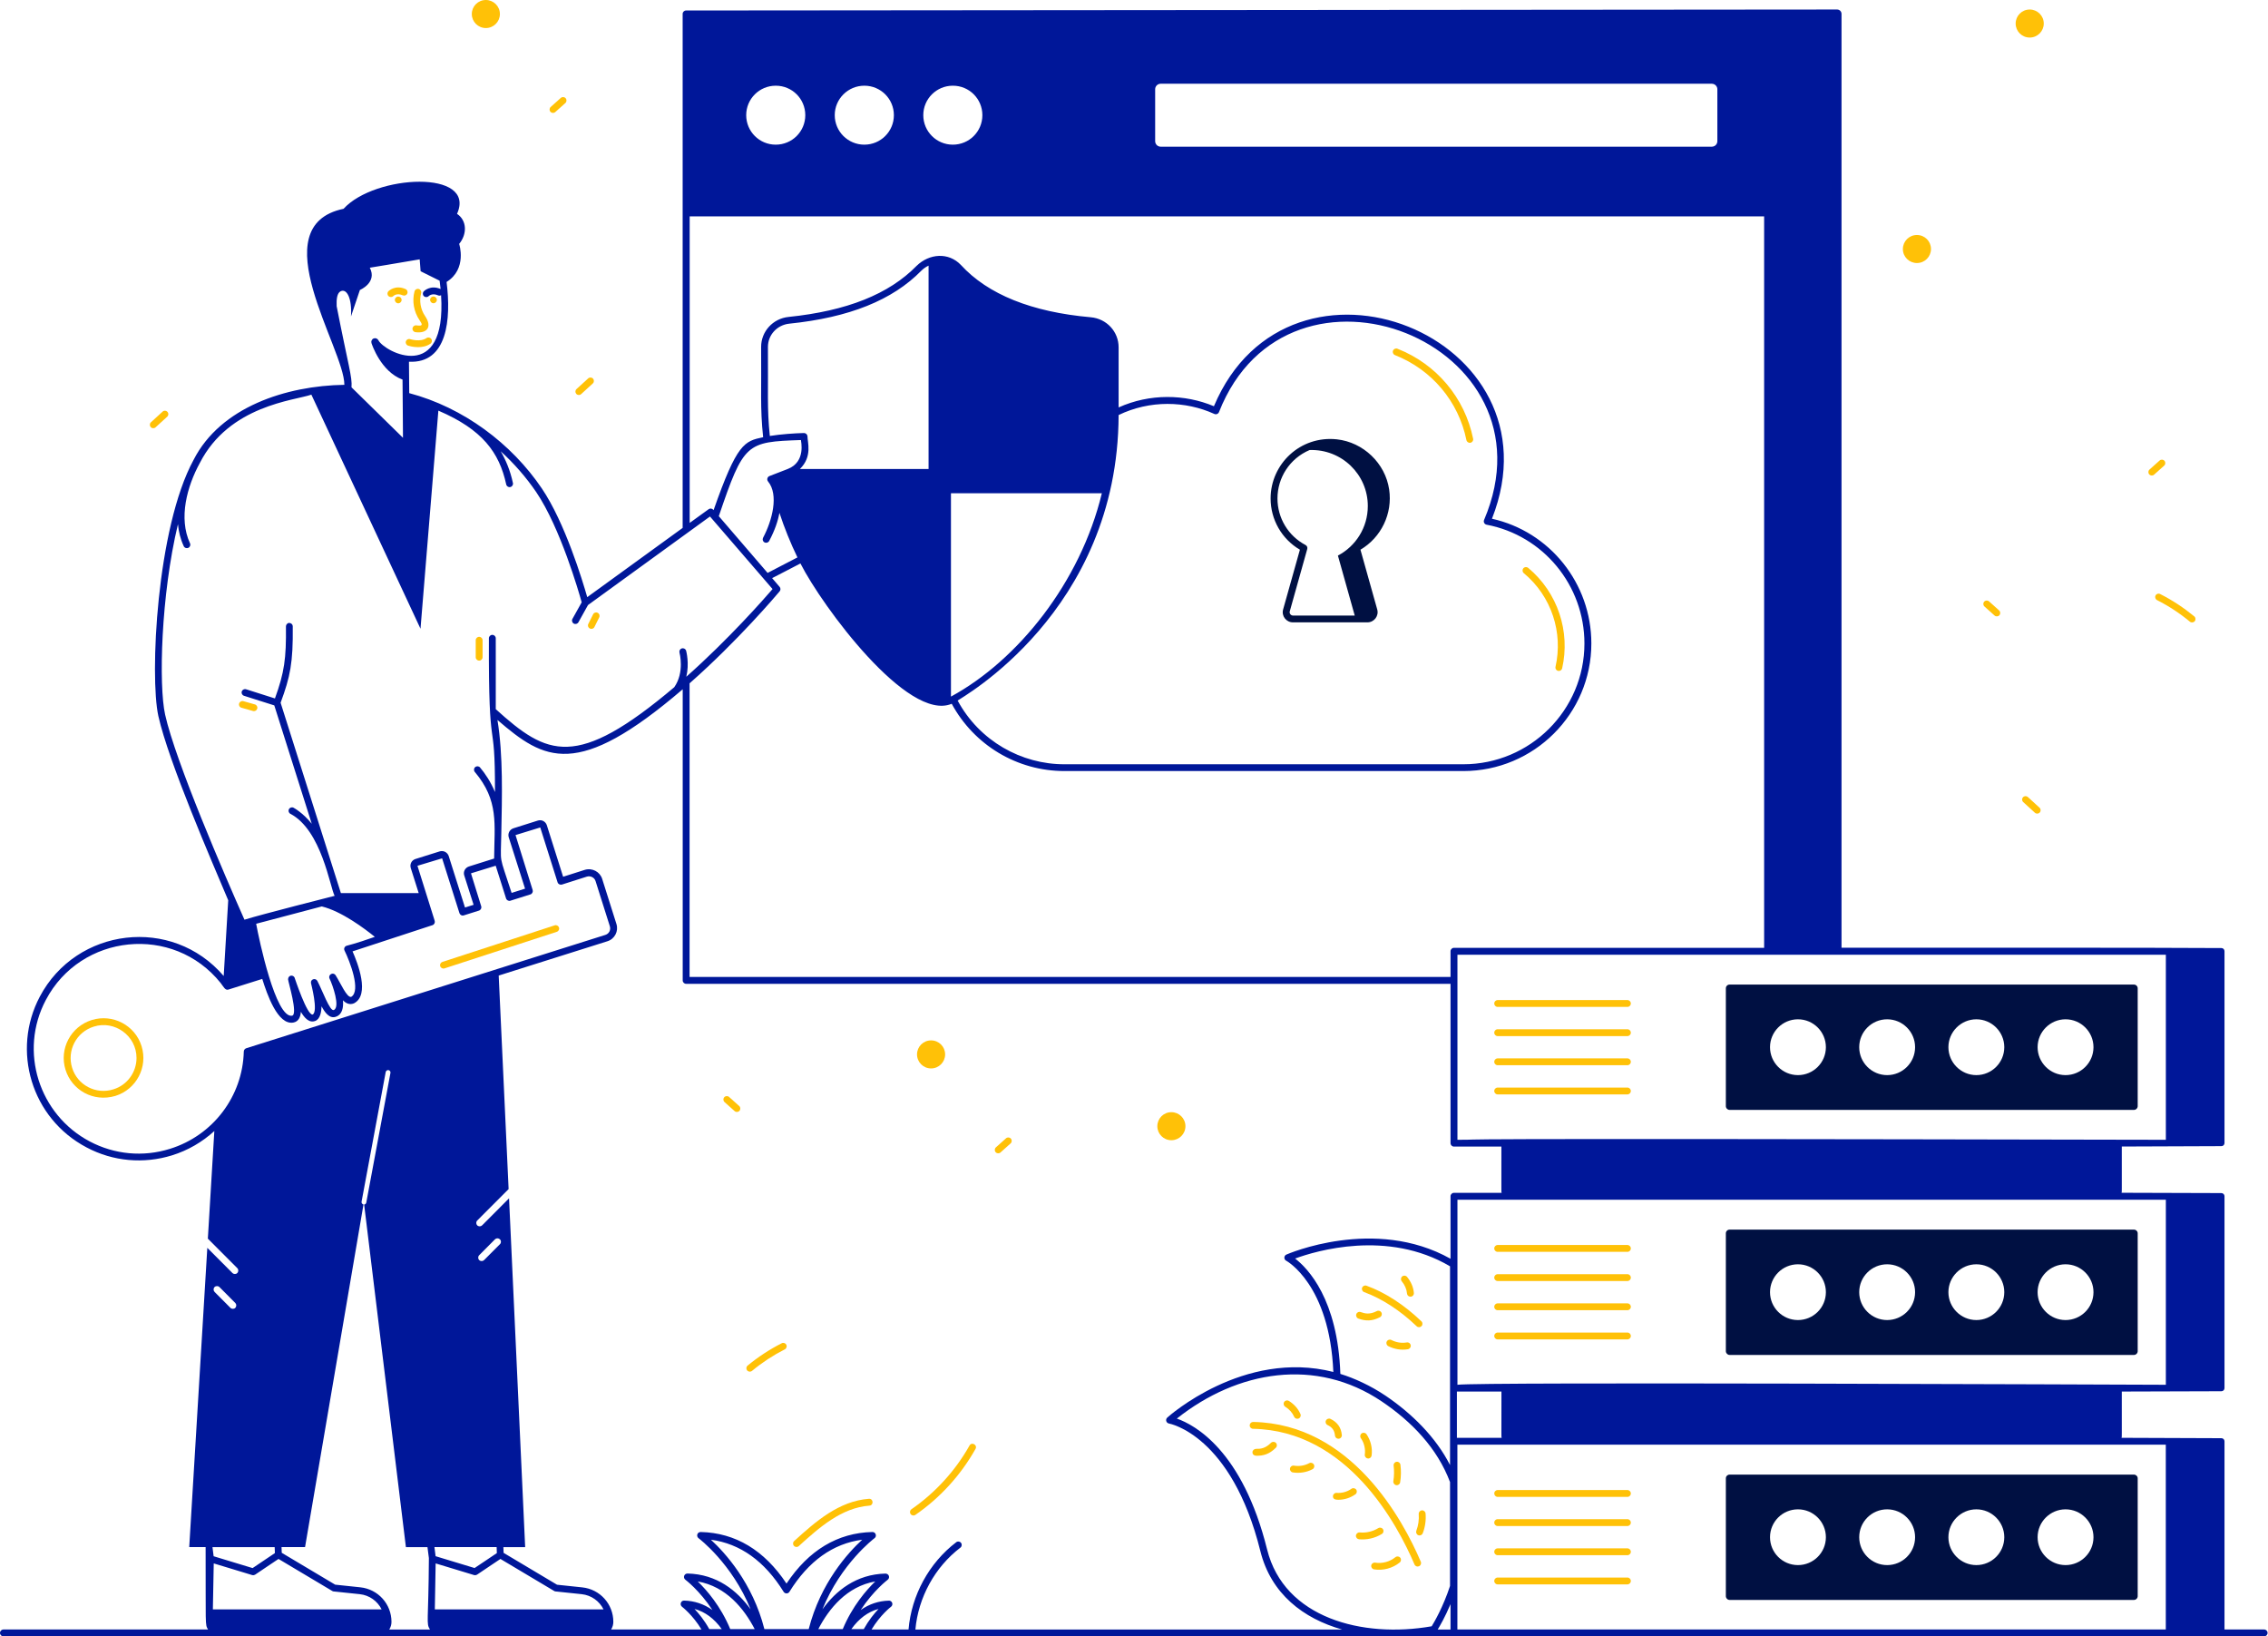 <svg xmlns="http://www.w3.org/2000/svg" width="524" height="378" viewBox="0 0 524 378" fill="none"><g clip-path="url(#clip0_538_6056)"><path d="M315.177 298.473C319.291 299.98 323.48 302.704 327.305 306.357C327.632 306.658 328.123 306.646 328.425 306.332C328.727 306.018 328.714 305.516 328.4 305.215C324.424 301.411 320.046 298.561 315.718 296.992C315.302 296.842 314.849 297.055 314.698 297.469C314.56 297.871 314.774 298.323 315.177 298.473Z" fill="#FFC107"></path><path d="M325.028 310.098C323.807 310.299 322.612 310.11 321.467 309.533C321.077 309.332 320.599 309.483 320.398 309.884C320.196 310.274 320.36 310.751 320.75 310.951C322.197 311.68 323.77 311.918 325.279 311.667C325.707 311.592 326.009 311.19 325.934 310.763C325.871 310.311 325.468 310.023 325.028 310.098Z" fill="#FFC107"></path><path d="M313.843 304.587C315.579 305.202 317.013 305.189 318.825 304.273C319.215 304.072 319.366 303.595 319.177 303.206C318.976 302.817 318.511 302.653 318.108 302.854C316.447 303.695 315.39 303.444 314.371 303.08C313.956 302.93 313.503 303.143 313.365 303.557C313.214 303.984 313.428 304.436 313.843 304.587Z" fill="#FFC107"></path><path d="M289.536 328.464H289.523C289.095 328.464 288.743 328.803 288.73 329.242C288.718 329.682 289.07 330.046 289.511 330.046C311.314 330.46 322.851 352.102 326.802 361.379C326.978 361.794 327.443 361.969 327.846 361.794C328.249 361.618 328.437 361.153 328.261 360.752C324.185 351.186 312.27 328.903 289.536 328.464Z" fill="#FFC107"></path><path d="M296.946 324.949C297.902 325.551 298.594 326.329 298.997 327.258C299.173 327.66 299.638 327.836 300.041 327.673C300.444 327.497 300.632 327.032 300.456 326.631C299.915 325.4 299.022 324.384 297.789 323.605C297.424 323.379 296.933 323.48 296.694 323.856C296.455 324.22 296.569 324.71 296.946 324.949Z" fill="#FFC107"></path><path d="M306.722 329.179C307.804 329.694 308.332 330.434 308.433 331.614C308.471 332.029 308.81 332.343 309.226 332.343C309.691 332.343 310.056 331.941 310.018 331.489C309.867 329.769 308.987 328.514 307.401 327.76C307.011 327.572 306.533 327.748 306.344 328.137C306.156 328.514 306.319 328.991 306.722 329.179Z" fill="#FFC107"></path><path d="M313.34 344.093C313.088 343.742 312.585 343.654 312.232 343.905C311.264 344.595 310.018 344.947 308.823 344.846C308.395 344.809 308.005 345.135 307.967 345.574C307.917 346.303 308.534 346.441 309.213 346.441C310.609 346.441 311.993 346.001 313.138 345.185C313.503 344.947 313.591 344.457 313.34 344.093Z" fill="#FFC107"></path><path d="M302.495 337.979C301.4 338.557 300.205 338.757 298.947 338.556C298.506 338.481 298.104 338.782 298.041 339.222C297.978 339.649 298.267 340.063 298.707 340.126C300.318 340.364 301.878 340.101 303.237 339.385C303.627 339.184 303.778 338.707 303.564 338.318C303.363 337.929 302.885 337.778 302.495 337.979Z" fill="#FFC107"></path><path d="M293.65 333.284C292.329 334.602 291.247 334.703 290.177 334.677C289.762 334.703 289.372 335.016 289.372 335.456C289.36 335.895 289.649 336.272 290.379 336.272C291.737 336.272 293.197 336.008 294.782 334.414C295.097 334.1 295.084 333.598 294.782 333.297C294.468 332.983 293.964 332.983 293.65 333.284Z" fill="#FFC107"></path><path d="M315.327 336.008C315.265 336.435 315.579 336.837 316.007 336.9C316.447 336.962 316.837 336.649 316.9 336.222C317.127 334.514 316.699 332.719 315.717 331.301C315.466 330.937 314.975 330.849 314.61 331.1C314.245 331.351 314.157 331.841 314.409 332.205C315.176 333.297 315.504 334.69 315.327 336.008Z" fill="#FFC107"></path><path d="M325.078 298.812C325.116 299.226 325.456 299.528 325.871 299.528C326.349 299.528 326.701 299.126 326.663 298.662C326.538 297.318 326.009 296.075 325.091 294.958C324.814 294.619 324.311 294.569 323.971 294.845C323.631 295.121 323.581 295.624 323.858 295.962C324.575 296.841 324.99 297.795 325.078 298.812Z" fill="#FFC107"></path><path d="M55.786 163.485L58.453 164.238C58.894 164.364 59.321 164.1 59.434 163.698C59.56 163.284 59.309 162.845 58.894 162.719L56.226 161.966C55.811 161.853 55.371 162.092 55.245 162.506C55.119 162.933 55.358 163.372 55.786 163.485Z" fill="#FFC107"></path><path d="M136.282 145.194C136.672 145.383 137.15 145.232 137.339 144.83L138.446 142.608C138.634 142.219 138.483 141.742 138.081 141.554C137.691 141.353 137.213 141.516 137.024 141.918L135.917 144.14C135.728 144.516 135.892 144.993 136.282 145.194Z" fill="#FFC107"></path><path d="M110.704 152.601C111.144 152.601 111.496 152.249 111.496 151.81V147.893C111.496 147.454 111.144 147.103 110.704 147.103C110.263 147.103 109.911 147.454 109.911 147.893V151.81C109.911 152.249 110.263 152.601 110.704 152.601Z" fill="#FFC107"></path><path d="M96.197 75.158C95.757 75.095 95.367 75.409 95.304 75.836C95.241 76.263 95.543 76.665 95.984 76.727C98.563 77.079 99.984 75.61 98.198 72.986C97.166 71.467 96.826 69.496 97.305 67.714C97.418 67.287 97.166 66.86 96.738 66.747C96.311 66.634 95.883 66.885 95.77 67.312C95.178 69.522 95.593 71.982 96.927 73.953C97.657 75.007 97.745 75.372 96.197 75.158Z" fill="#FFC107"></path><path d="M100.148 70.049C100.576 70.049 100.928 69.697 100.928 69.27C100.928 68.844 100.576 68.492 100.148 68.492C99.72 68.492 99.368 68.844 99.368 69.27C99.38 69.697 99.72 70.049 100.148 70.049Z" fill="#FFC107"></path><path d="M90.888 68.379C90.901 68.366 91.668 67.601 93.052 68.216C93.455 68.391 93.92 68.216 94.096 67.814C94.272 67.412 94.096 66.948 93.694 66.772C91.316 65.718 89.806 67.212 89.743 67.274C89.441 67.588 89.441 68.09 89.756 68.391C90.083 68.693 90.586 68.693 90.888 68.379Z" fill="#FFC107"></path><path d="M92.008 68.505C91.58 68.505 91.228 68.856 91.228 69.283C91.228 69.71 91.58 70.061 92.008 70.061C92.436 70.061 92.788 69.71 92.788 69.283C92.788 68.844 92.436 68.505 92.008 68.505Z" fill="#FFC107"></path><path d="M93.782 78.836C93.643 79.25 93.87 79.702 94.285 79.84C94.361 79.865 95.354 80.192 96.587 80.192C97.506 80.192 98.55 80.016 99.443 79.401C99.808 79.15 99.896 78.66 99.645 78.296C99.393 77.932 98.902 77.844 98.537 78.096C97.091 79.087 94.801 78.347 94.776 78.347C94.373 78.196 93.92 78.422 93.782 78.836Z" fill="#FFC107"></path><path d="M21.212 235.617C16.356 237.124 13.626 242.283 15.135 247.104C16.595 251.812 21.564 254.661 26.647 253.155C31.516 251.648 34.209 246.476 32.712 241.668C31.227 236.848 26.069 234.124 21.212 235.617ZM26.182 251.636C22.168 252.904 17.878 250.657 16.658 246.639C15.437 242.71 17.589 238.404 21.69 237.136C26.408 235.63 31.541 239.183 31.541 244.392C31.541 247.619 29.453 250.644 26.182 251.636Z" fill="#FFC107"></path><path d="M399.598 256.381H493.027C493.505 256.381 493.895 255.979 493.895 255.515V228.299C493.895 227.809 493.493 227.433 493.027 227.433H399.598C399.132 227.433 398.742 227.809 398.742 228.299V255.515C398.742 255.992 399.145 256.381 399.598 256.381ZM477.225 235.454C480.798 235.454 483.679 238.354 483.679 241.894C483.679 245.46 480.785 248.347 477.225 248.347C473.677 248.347 470.771 245.447 470.771 241.894C470.771 238.354 473.677 235.454 477.225 235.454ZM456.617 235.454C460.19 235.454 463.071 238.354 463.071 241.894C463.071 245.46 460.177 248.347 456.617 248.347C453.069 248.347 450.162 245.447 450.162 241.894C450.162 238.354 453.069 235.454 456.617 235.454ZM436.008 235.454C439.581 235.454 442.463 238.354 442.463 241.894C442.463 245.46 439.569 248.347 436.008 248.347C432.448 248.347 429.554 245.447 429.554 241.894C429.554 238.354 432.435 235.454 436.008 235.454ZM415.4 235.454C418.973 235.454 421.854 238.354 421.854 241.894C421.854 245.46 418.96 248.347 415.4 248.347C411.827 248.347 408.946 245.447 408.946 241.894C408.946 238.354 411.827 235.454 415.4 235.454Z" fill="#001042"></path><path d="M346.026 232.592H375.995C376.435 232.592 376.788 232.241 376.788 231.801C376.788 231.362 376.435 231.01 375.995 231.01H346.026C345.586 231.01 345.234 231.362 345.234 231.801C345.234 232.241 345.586 232.592 346.026 232.592Z" fill="#FFC107"></path><path d="M346.026 239.333H375.995C376.435 239.333 376.788 238.982 376.788 238.542C376.788 238.103 376.435 237.751 375.995 237.751H346.026C345.586 237.751 345.234 238.103 345.234 238.542C345.234 238.982 345.586 239.333 346.026 239.333Z" fill="#FFC107"></path><path d="M346.026 246.062H375.995C376.435 246.062 376.788 245.711 376.788 245.271C376.788 244.832 376.435 244.48 375.995 244.48H346.026C345.586 244.48 345.234 244.832 345.234 245.271C345.234 245.711 345.586 246.062 346.026 246.062Z" fill="#FFC107"></path><path d="M346.026 252.803H375.995C376.435 252.803 376.788 252.452 376.788 252.013C376.788 251.573 376.435 251.222 375.995 251.222H346.026C345.586 251.222 345.234 251.573 345.234 252.013C345.234 252.452 345.586 252.803 346.026 252.803Z" fill="#FFC107"></path><path d="M399.598 312.985H493.027C493.505 312.985 493.895 312.583 493.895 312.119V284.89C493.895 284.413 493.493 284.037 493.027 284.037H399.598C399.132 284.037 398.742 284.413 398.742 284.89V312.119C398.742 312.583 399.145 312.985 399.598 312.985ZM477.225 292.046C480.798 292.046 483.679 294.946 483.679 298.486C483.679 302.051 480.785 304.926 477.225 304.926C473.677 304.926 470.771 302.038 470.771 298.486C470.771 294.946 473.677 292.046 477.225 292.046ZM456.617 292.046C460.19 292.046 463.071 294.946 463.071 298.486C463.071 302.051 460.177 304.926 456.617 304.926C453.069 304.926 450.162 302.038 450.162 298.486C450.162 294.946 453.069 292.046 456.617 292.046ZM436.008 292.046C439.581 292.046 442.463 294.946 442.463 298.486C442.463 302.051 439.569 304.926 436.008 304.926C432.448 304.926 429.554 302.038 429.554 298.486C429.554 294.946 432.435 292.046 436.008 292.046ZM415.4 292.046C418.973 292.046 421.854 294.946 421.854 298.486C421.854 302.051 418.96 304.926 415.4 304.926C411.827 304.926 408.946 302.038 408.946 298.486C408.946 294.946 411.827 292.046 415.4 292.046Z" fill="#001042"></path><path d="M346.026 289.171H375.995C376.435 289.171 376.788 288.82 376.788 288.38C376.788 287.941 376.435 287.589 375.995 287.589H346.026C345.586 287.589 345.234 287.941 345.234 288.38C345.234 288.82 345.586 289.171 346.026 289.171Z" fill="#FFC107"></path><path d="M346.026 295.912H375.995C376.435 295.912 376.788 295.561 376.788 295.121C376.788 294.682 376.435 294.331 375.995 294.331H346.026C345.586 294.331 345.234 294.682 345.234 295.121C345.234 295.561 345.586 295.912 346.026 295.912Z" fill="#FFC107"></path><path d="M346.026 302.654H375.995C376.435 302.654 376.788 302.302 376.788 301.863C376.788 301.423 376.435 301.072 375.995 301.072H346.026C345.586 301.072 345.234 301.423 345.234 301.863C345.234 302.302 345.586 302.654 346.026 302.654Z" fill="#FFC107"></path><path d="M346.026 309.395H375.995C376.435 309.395 376.788 309.043 376.788 308.604C376.788 308.164 376.435 307.813 375.995 307.813H346.026C345.586 307.813 345.234 308.164 345.234 308.604C345.234 309.043 345.586 309.395 346.026 309.395Z" fill="#FFC107"></path><path d="M399.598 369.576H493.027C493.505 369.576 493.895 369.175 493.895 368.71V341.482C493.895 341.005 493.493 340.628 493.027 340.628H399.598C399.132 340.628 398.742 341.005 398.742 341.482V368.698C398.742 369.175 399.145 369.576 399.598 369.576ZM477.225 348.65C480.798 348.65 483.679 351.55 483.679 355.09C483.679 358.655 480.785 361.53 477.225 361.53C473.677 361.53 470.771 358.642 470.771 355.09C470.771 351.537 473.677 348.65 477.225 348.65ZM456.617 348.65C460.19 348.65 463.071 351.55 463.071 355.09C463.071 358.655 460.177 361.53 456.617 361.53C453.069 361.53 450.162 358.642 450.162 355.09C450.162 351.537 453.069 348.65 456.617 348.65ZM436.008 348.65C439.581 348.65 442.463 351.55 442.463 355.09C442.463 358.655 439.569 361.53 436.008 361.53C432.448 361.53 429.554 358.642 429.554 355.09C429.554 351.537 432.435 348.65 436.008 348.65ZM415.4 348.65C418.973 348.65 421.854 351.55 421.854 355.09C421.854 358.655 418.96 361.53 415.4 361.53C411.827 361.53 408.946 358.642 408.946 355.09C408.946 351.537 411.827 348.65 415.4 348.65Z" fill="#001042"></path><path d="M346.026 345.775H375.995C376.435 345.775 376.788 345.424 376.788 344.984C376.788 344.545 376.435 344.193 375.995 344.193H346.026C345.586 344.193 345.234 344.545 345.234 344.984C345.234 345.411 345.586 345.775 346.026 345.775Z" fill="#FFC107"></path><path d="M346.026 352.504H375.995C376.435 352.504 376.788 352.152 376.788 351.713C376.788 351.273 376.435 350.922 375.995 350.922H346.026C345.586 350.922 345.234 351.273 345.234 351.713C345.234 352.152 345.586 352.504 346.026 352.504Z" fill="#FFC107"></path><path d="M346.026 359.245H375.995C376.435 359.245 376.788 358.893 376.788 358.454C376.788 358.015 376.435 357.663 375.995 357.663H346.026C345.586 357.663 345.234 358.015 345.234 358.454C345.234 358.893 345.586 359.245 346.026 359.245Z" fill="#FFC107"></path><path d="M346.026 365.986H375.995C376.435 365.986 376.788 365.635 376.788 365.195C376.788 364.756 376.435 364.404 375.995 364.404H346.026C345.586 364.404 345.234 364.756 345.234 365.195C345.234 365.635 345.586 365.986 346.026 365.986Z" fill="#FFC107"></path><path d="M359.388 154.02C359.274 154.509 359.652 154.986 360.155 154.986C360.52 154.986 360.847 154.735 360.922 154.371C362.847 145.923 359.929 136.897 353.072 131.172C352.732 130.896 352.241 130.934 351.952 131.273C351.675 131.611 351.713 132.101 352.053 132.39C358.519 137.763 361.162 146.186 359.388 154.02Z" fill="#FFC107"></path><path d="M523.109 376.406H513.95V332.933C513.95 332.531 513.636 332.217 513.233 332.217C510.868 332.205 521.776 332.255 490.159 332.129C490.284 331.69 490.184 332.531 490.221 321.446C492.574 321.434 481.691 321.471 513.233 321.371C513.636 321.371 513.95 321.044 513.95 320.655V276.316C513.95 275.927 513.636 275.601 513.233 275.601C510.868 275.588 521.776 275.626 490.159 275.525C490.284 275.086 490.184 275.927 490.221 264.842C492.574 264.83 481.691 264.88 513.233 264.754C513.636 264.754 513.95 264.441 513.95 264.039V219.712C513.95 219.31 513.636 218.997 513.233 218.997C492.675 218.884 470.418 218.934 425.465 218.921V3.214C425.465 2.649 425.025 2.197 424.446 2.197C404.353 2.209 186.658 2.398 158.513 2.423C158.073 2.423 157.72 2.774 157.72 3.214V121.945L135.678 137.938C134.545 133.997 130.519 120.702 125.185 112.831C118.177 102.462 107.055 94.126 94.549 90.812L94.486 83.556C103.369 84.008 104.262 73.752 103.18 65.128C107.999 62.127 106.086 56.34 106.086 56.34C107.936 54.106 107.923 50.955 105.596 49.398C110.175 39.117 86.61 40.284 79.376 48.231C60.303 52.198 79.552 80.405 79.565 88.892C66.115 89.093 50.967 94.026 44.739 106.203C36.159 121.92 34.574 156.279 36.587 165.406C38.965 176.038 48.942 198.974 52.729 207.962L51.684 225.449C39.732 211.49 17.627 214.264 9.197 230.22C2.63 242.61 7.197 258.314 20.017 265.056C26.132 268.307 33.202 268.897 39.719 266.888C43.456 265.734 46.765 263.775 49.52 261.264L48.023 286.12L54.83 292.937C55.132 293.251 55.132 293.741 54.817 294.067C54.553 294.356 54.012 294.368 53.71 294.067L47.897 288.242L43.72 357.374H47.507C47.57 375.703 47.331 375.213 48.074 376.406H0.793C0.352 376.406 0 376.757 0 377.197C0 377.636 0.352 377.987 0.793 377.987C406.19 377.987 -532.055 377.987 523.109 377.987C523.55 377.987 523.902 377.636 523.902 377.197C523.902 376.757 523.55 376.406 523.109 376.406ZM500.4 376.406H336.716V333.711H500.387V376.406H500.4ZM292.757 357.927C287.057 335.017 275.986 329.116 271.897 327.685C285.912 316.563 304.042 313.487 319.228 323.718C326.173 328.401 332.048 334.489 335.017 342.348V366.35C333.42 371.208 331.381 374.686 330.777 375.665C314.761 378.477 296.682 373.744 292.757 357.927ZM309.678 317.366C309.087 300.143 302.193 293 299.223 290.715C304.017 288.958 320.549 283.974 335.017 292.51V338.419C331.721 331.954 326.185 326.505 320.121 322.4C316.686 320.09 312.95 318.371 309.678 317.366ZM335.131 370.543V376.418H332.161C332.665 375.602 333.873 373.543 335.131 370.543ZM346.945 332.129H336.603V321.446H346.894C346.919 332.581 346.831 331.702 346.945 332.129ZM500.4 319.877C487.567 319.839 341.459 319.199 336.728 319.877V277.132H500.4V319.877ZM500.4 263.286C314.246 262.896 346.756 263.286 336.728 263.286V220.541H500.4V263.286ZM177.423 80.129C177.423 77.368 179.537 75.07 182.33 74.769C196.207 73.35 206.209 69.333 212.877 62.517C213.406 62.002 213.947 61.638 214.538 61.362V108.337H184.808C187.765 105.45 186.544 102.136 186.557 100.742C186.507 100.328 186.142 100.027 185.752 100.027C183.575 100.077 180.379 100.303 177.863 100.705C177.184 94.239 177.511 90.398 177.423 80.129ZM343.46 121.204C356.557 123.678 366.068 135.214 366.068 148.647C366.068 164.025 353.512 176.541 338.087 176.541H245.941C235.989 176.566 226.302 171.168 221.256 161.828C221.672 161.376 258.296 141.478 258.447 95.871C265.644 92.394 273.884 92.582 280.565 95.62C280.98 95.809 281.471 95.608 281.635 95.194C297.663 54.42 360.382 79.025 342.881 120.112C342.679 120.577 342.969 121.104 343.46 121.204ZM219.709 160.911V113.936H254.572C249.577 134.649 235.071 152.563 219.709 160.911ZM185.047 101.646C185.022 101.809 186.293 106.68 181.99 108.337L177.775 109.969C177.284 110.157 177.108 110.785 177.448 111.212C179.977 114.275 178.417 120.238 176.303 124.217C176.102 124.606 176.24 125.084 176.63 125.284C177.033 125.498 177.511 125.335 177.712 124.958C179.033 122.472 179.75 120.313 180.078 118.455C181.235 121.983 182.632 125.422 184.242 128.762C181.323 130.306 179.964 130.946 177.347 132.339C175.032 129.653 183.248 139.194 166.074 119.234C171.849 102.249 172.428 102.085 185.047 101.646ZM335.923 218.946C335.483 218.946 335.131 219.298 335.131 219.737V225.675H159.318V157.848C170.44 148.057 179.461 137.399 180.128 136.595C180.379 136.294 180.379 135.867 180.128 135.566L178.392 133.545C181.109 132.114 182.216 131.599 184.934 130.155C189.941 140.022 209.757 166.862 219.885 162.568C225.043 172.109 234.983 178.11 245.941 178.11H338.087C354.393 178.11 367.666 164.891 367.666 148.634C367.666 134.762 358.067 122.799 344.705 119.824C361.325 77.518 297.915 52.461 280.464 93.838C273.733 91.013 265.644 90.875 258.447 94.114V80.23C258.447 76.614 255.692 73.626 252.031 73.287C238.355 72.082 228.252 68.015 221.999 61.199C219.168 58.223 214.714 58.537 211.77 61.412C205.354 67.965 195.666 71.819 182.179 73.212C178.568 73.589 175.85 76.564 175.85 80.142C175.951 90.335 175.586 93.988 176.316 100.993C171.988 101.91 170.289 102.362 164.867 117.84L164.779 117.74C164.514 117.438 164.049 117.376 163.722 117.627L159.343 120.79V49.988H407.587V218.946H335.923ZM396.779 20.613V32.602C396.779 33.317 396.213 33.882 395.496 33.882H268.16C267.468 33.882 266.889 33.317 266.889 32.602V20.613C266.889 19.922 267.455 19.345 268.16 19.345H395.496C396.201 19.345 396.779 19.922 396.779 20.613ZM226.968 26.601C226.968 30.38 223.924 33.417 220.137 33.417C216.375 33.417 213.318 30.38 213.318 26.601C213.318 22.835 216.375 19.797 220.137 19.797C223.924 19.784 226.968 22.835 226.968 26.601ZM206.524 26.601C206.524 30.38 203.466 33.417 199.692 33.417C195.93 33.417 192.86 30.38 192.86 26.601C192.86 22.835 195.943 19.797 199.692 19.797C203.454 19.784 206.524 22.835 206.524 26.601ZM186.054 26.601C186.054 30.38 183.009 33.417 179.222 33.417C175.46 33.417 172.403 30.38 172.403 26.601C172.403 22.835 175.46 19.797 179.222 19.797C183.009 19.784 186.054 22.835 186.054 26.601ZM77.778 70.714C77.703 69.044 77.904 67.701 78.671 67.299C80.118 66.546 81.364 68.906 81.087 73.112L83.15 66.986C83.15 66.986 87.227 65.278 85.44 61.839C85.44 61.839 92.134 60.747 96.965 59.906L97.179 62.655L101.57 64.839C101.658 65.467 101.733 66.107 101.796 66.76C99.456 65.755 97.984 67.224 97.921 67.287C97.619 67.601 97.619 68.103 97.934 68.404C98.248 68.706 98.751 68.706 99.053 68.392C99.066 68.379 99.833 67.613 101.217 68.228C101.456 68.329 101.695 68.304 101.909 68.191C103.218 88.929 88.762 81.259 87.428 78.598C87.214 78.196 86.749 78.02 86.334 78.183C85.893 78.359 85.692 78.824 85.83 79.263C85.918 79.527 87.969 85.829 93.002 87.686C93.014 88.603 93.115 101.985 93.102 101.131C92.712 100.742 95.442 103.416 81.213 89.469C81.414 87.059 80.483 84.535 77.778 70.714ZM38.147 165.067C36.65 158.313 37.165 137.524 41.116 121.079C41.267 122.761 41.67 124.481 42.45 126.163C42.626 126.565 43.104 126.728 43.507 126.552C43.909 126.364 44.085 125.899 43.897 125.498C41.204 119.673 43.217 112.354 46.161 106.956C52.968 93.637 68.015 92.52 71.94 91.164L97.153 145.232L101.28 94.855C111.433 99.211 115.346 104.483 116.957 111.902C117.057 112.342 117.485 112.605 117.9 112.505C118.328 112.417 118.605 111.99 118.504 111.563C117.875 108.638 116.843 106.228 115.686 104.245C118.768 107.057 121.549 110.233 123.914 113.71C129.475 121.945 133.753 136.821 134.394 139.131L132.256 142.96C132.042 143.336 132.18 143.826 132.558 144.039C132.948 144.253 133.426 144.115 133.64 143.738L135.854 139.759L164.036 119.309C171.145 127.557 165.131 120.589 178.492 136.068C176.542 138.328 168.364 147.642 158.563 156.329C159.306 153.254 158.563 150.492 158.526 150.329C158.412 149.902 157.972 149.663 157.544 149.776C157.116 149.889 156.877 150.329 156.991 150.756C157.003 150.806 158.211 155.262 155.783 158.74C133.099 177.896 126.456 174.582 114.541 163.811C114.566 158.099 114.528 152.35 114.541 147.441C114.541 147.002 114.189 146.651 113.748 146.651C113.308 146.651 112.956 147.002 112.956 147.441C112.843 176.591 114.39 163.874 114.365 182.955C113.358 180.558 112.062 178.65 110.918 177.294C110.641 176.955 110.138 176.917 109.798 177.193C109.458 177.469 109.42 177.972 109.697 178.311C115.296 184.951 114.226 190.337 114.164 198.321C113.987 198.371 113.472 198.534 108.338 200.154C107.407 200.468 106.992 201.409 107.256 202.213C107.307 202.376 109.471 209.167 109.42 209.004L107.433 209.632C107.382 209.468 103.62 197.58 103.671 197.743C103.381 196.877 102.45 196.4 101.595 196.664L95.958 198.434C95.103 198.723 94.637 199.601 94.901 200.505L96.738 206.305H78.76L64.832 162.33C67.059 156.304 67.726 153.128 67.638 144.667C67.638 144.265 67.336 143.952 66.845 143.889C66.379 143.889 66.065 144.303 66.065 144.68C66.065 144.68 66.065 144.68 66.065 144.692C66.14 152.099 65.713 155.312 63.523 161.338L56.855 159.217C56.44 159.091 55.987 159.317 55.861 159.731C55.723 160.146 55.962 160.598 56.377 160.723L63.373 162.945L72.028 190.287C69.978 187.738 67.952 186.659 67.826 186.583C67.436 186.383 66.958 186.533 66.757 186.922C66.556 187.311 66.707 187.789 67.097 187.989C74.293 191.768 76.243 204.949 77.313 206.933C77.149 206.97 60.202 211.276 56.478 212.444C51.936 202.213 40.588 176.013 38.147 165.067ZM73.324 226.592C72.909 225.813 71.689 226.177 71.852 227.094C71.877 227.257 73.563 233.584 72.255 234.35C70.972 234.689 68.116 225.951 68.04 225.776C67.663 225.11 66.593 225.248 66.556 226.215C66.556 226.742 68.921 234.375 67.474 234.626C63.687 235.241 59.875 217.151 59.183 213.385C59.346 213.348 75.363 209.117 74.344 209.381C78.973 210.51 84.371 214.603 86.598 216.411C85.013 216.976 82.282 217.904 80.118 218.457C79.628 218.582 79.376 219.122 79.603 219.574C80.798 222.009 83.478 228.864 81.15 230.27C80.144 230.546 78.684 227.069 77.527 225.261C76.935 224.432 75.727 225.198 76.143 226.052C76.885 227.596 78.646 232.655 77.124 233.308C76.231 233.709 74.494 228.814 73.324 226.592ZM39.241 265.382C33.051 267.303 26.484 266.7 20.747 263.675C9.021 257.486 4.29 242.861 10.606 230.96C18.658 215.695 40.009 213.41 50.98 227.069C51.722 228.035 52.024 228.801 52.766 228.588L60.592 226.127C61.687 229.63 64.153 236.848 67.763 236.208C68.971 235.994 69.424 234.94 69.512 233.722C70.292 235.053 71.399 236.383 72.834 235.831C73.991 235.404 74.255 233.684 74.293 232.454C75.01 233.797 76.067 235.341 77.527 234.889C79.112 234.387 79.376 232.718 79.238 231.061C79.967 231.814 80.823 232.165 81.779 231.764C85.541 229.843 82.635 222.436 81.452 219.762C81.615 219.712 98.588 214.164 99.909 213.712C100.337 213.586 100.551 213.096 100.437 212.72C100.387 212.557 96.399 199.827 96.449 199.991L102.148 198.271C102.199 198.434 106.2 211.088 106.149 210.925C106.262 211.301 106.703 211.59 107.143 211.452L110.653 210.347C111.069 210.209 111.308 209.757 111.182 209.356C109.232 203.066 110.402 206.845 108.816 201.736C108.98 201.685 114.893 199.865 114.528 199.978C114.579 200.141 117.082 208.025 116.919 207.535C117.057 207.95 117.51 208.188 117.913 208.062L122.543 206.606C122.971 206.481 123.184 205.991 123.071 205.615L119.108 192.898L124.82 191.14L128.821 203.807C128.947 204.234 129.437 204.447 129.815 204.334L135.577 202.501C136.433 202.238 137.351 202.702 137.603 203.543L140.899 213.963C141.163 214.841 140.71 215.695 139.855 215.959L56.88 242.145C56.566 242.258 56.34 242.547 56.327 242.886C56.075 253.23 49.206 262.306 39.241 265.382ZM49.382 361.141C49.545 361.191 58.843 364.003 58.264 363.84C58.277 363.84 58.277 363.84 58.29 363.84C58.529 363.902 58.805 363.827 58.944 363.739C59.107 363.626 64.706 359.86 64.354 360.111L76.784 367.518C76.885 367.581 76.998 367.618 77.111 367.618L83.113 368.246C85.365 368.484 87.214 369.853 88.17 371.761H49.181L49.382 361.141ZM83.264 366.664L77.439 366.049L65.096 358.693L65.046 357.362H70.481L83.981 278.224C83.679 278.162 83.478 277.873 83.54 277.572L89.114 247.631C89.177 247.33 89.479 247.142 89.768 247.192C90.07 247.255 90.272 247.543 90.209 247.845L84.623 277.81C84.572 278.061 84.371 278.224 84.132 278.237L93.782 357.387H98.764L99.091 359.91C99.003 374.874 98.399 374.924 99.343 376.418H89.932C90.259 375.904 90.448 375.301 90.448 374.648C90.448 370.518 87.353 367.103 83.264 366.664ZM100.462 371.748L100.651 361.141C100.815 361.191 110.112 364.003 109.534 363.84C109.546 363.84 109.546 363.84 109.559 363.84C109.798 363.902 110.075 363.827 110.213 363.739C110.439 363.588 115.963 359.873 115.623 360.111L128.053 367.518C128.154 367.581 128.267 367.618 128.381 367.618L134.382 368.246C136.634 368.484 138.483 369.853 139.44 371.761H100.462V371.748ZM114.793 358.755C114.629 358.868 109.307 362.446 109.647 362.208C109.483 362.157 100.035 359.295 100.639 359.471L100.374 357.374H114.742L114.793 358.755ZM115.497 287.414L111.849 291.067C111.547 291.368 111.069 291.393 110.716 291.079C110.402 290.765 110.402 290.251 110.716 289.949L114.365 286.271C114.679 285.97 115.17 285.97 115.497 286.271C115.824 286.585 115.824 287.1 115.497 287.414ZM49.571 297.306C49.885 297.004 50.401 297.004 50.703 297.306L54.364 300.984C54.666 301.298 54.666 301.787 54.352 302.114C54.087 302.402 53.546 302.415 53.245 302.114L49.583 298.436C49.269 298.109 49.269 297.62 49.571 297.306ZM63.461 357.387L63.511 358.755C63.347 358.868 58.025 362.446 58.365 362.22C58.202 362.17 48.753 359.308 49.357 359.483L49.093 357.387H63.461ZM166.754 376.318H163.873C162.753 374.297 161.482 372.74 160.463 371.66C162.891 372.313 165.005 373.87 166.754 376.318ZM161.205 365.308C167.785 366.463 171.912 371.598 174.366 376.318H168.717C166.502 370.983 163.256 367.279 161.205 365.308ZM176.605 376.318C173.887 365.622 167.471 358.63 164.25 355.667C171.006 356.571 176.655 360.601 181.046 367.693C181.361 368.196 182.091 368.196 182.392 367.693C186.796 360.601 192.445 356.558 199.201 355.667C195.98 358.63 189.564 365.622 186.846 376.318H176.605ZM196.698 376.318C198.446 373.87 200.547 372.313 202.976 371.66C201.957 372.74 200.686 374.297 199.566 376.318H196.698ZM194.71 376.318H189.061C191.514 371.598 195.641 366.463 202.221 365.308C200.183 367.279 196.937 370.983 194.71 376.318ZM211.493 376.406C212.16 369.024 215.972 362.007 221.885 357.5C222.238 357.236 222.301 356.734 222.036 356.395C221.772 356.044 221.269 355.981 220.929 356.245C214.626 361.04 210.575 368.535 209.908 376.406H201.365C203.403 373.029 205.832 371.171 205.857 371.158C206.134 370.957 206.247 370.593 206.134 370.267C206.02 369.941 205.693 369.715 205.366 369.74C202.976 369.802 200.787 370.543 198.849 371.911C201.818 367.38 205.052 364.957 205.089 364.919C205.366 364.718 205.479 364.354 205.366 364.028C205.253 363.701 204.926 363.501 204.599 363.488C197.805 363.651 193.15 367.43 190.017 371.748C194.295 361.178 201.957 355.378 202.045 355.316C202.661 354.864 202.334 353.872 201.554 353.885C193.514 354.073 186.846 358.09 181.713 365.798C176.592 358.09 169.924 354.073 161.885 353.885C161.029 353.91 160.828 354.889 161.394 355.316C161.482 355.378 169.144 361.166 173.422 371.748C170.289 367.417 165.634 363.639 158.84 363.475C158.035 363.488 157.746 364.455 158.349 364.907C158.387 364.944 161.621 367.367 164.59 371.899C162.652 370.531 160.463 369.79 158.073 369.727C157.28 369.702 156.978 370.706 157.582 371.158C157.607 371.183 160.035 373.029 162.074 376.406H141.188C141.516 375.891 141.704 375.288 141.704 374.636C141.704 370.518 138.609 367.103 134.52 366.677L128.695 366.062L116.353 358.705L116.302 357.387H121.335L117.611 276.806L111.396 283.045C111.094 283.346 110.616 283.371 110.263 283.057C109.961 282.744 109.949 282.254 110.263 281.928L117.51 274.672L115.22 225.349L140.333 217.427C142.031 216.9 142.95 215.092 142.421 213.435L139.125 203.016C138.597 201.359 136.81 200.417 135.112 200.932L130.104 202.526L126.33 190.588C126.028 189.734 125.122 189.27 124.266 189.546L118.63 191.329C117.712 191.63 117.284 192.546 117.535 193.4L121.31 205.276L118.202 206.255C115.183 196.915 115.711 199.991 115.824 192.383C115.988 184.211 116.265 174.432 114.931 166.309C125.789 175.649 133.287 180.156 157.733 159.217V226.466C157.733 226.905 158.085 227.257 158.526 227.257H335.131V264.064C335.131 264.503 335.483 264.855 335.923 264.855H346.882C346.919 275.977 346.819 275.098 346.945 275.538H335.923C335.483 275.538 335.131 275.889 335.131 276.329V290.765C317.554 280.911 297.412 289.711 297.21 289.799C296.606 290.062 296.581 290.916 297.16 291.217C297.261 291.267 307.2 296.716 308.055 316.914C287.321 311.642 269.884 327.271 269.682 327.459C269.192 327.911 269.443 328.715 270.085 328.828C270.223 328.853 284.528 331.489 291.196 358.303C293.65 368.158 301.111 373.882 310.106 376.418H211.493V376.406Z" fill="#001799"></path><path d="M319.53 353.257C319.303 352.88 318.813 352.767 318.435 352.993C317.164 353.772 315.629 354.136 314.145 353.985C313.717 353.947 313.327 354.261 313.277 354.701C313.239 355.14 313.554 355.517 313.994 355.567C315.78 355.73 317.655 355.328 319.266 354.337C319.643 354.111 319.756 353.621 319.53 353.257Z" fill="#FFC107"></path><path d="M322.386 359.71C321.102 360.751 319.354 361.229 317.718 360.965C317.278 360.902 316.875 361.191 316.812 361.618C316.749 362.045 317.039 362.459 317.479 362.522C319.542 362.848 321.757 362.258 323.392 360.927C323.732 360.651 323.782 360.149 323.505 359.81C323.229 359.484 322.725 359.433 322.386 359.71Z" fill="#FFC107"></path><path d="M322.587 343.064C323.002 343.139 323.43 342.85 323.493 342.411C323.707 341.068 323.732 339.712 323.556 338.356C323.505 337.917 323.115 337.615 322.675 337.666C322.235 337.716 321.933 338.118 321.983 338.544C322.134 339.75 322.109 340.955 321.92 342.147C321.857 342.587 322.159 343.001 322.587 343.064Z" fill="#FFC107"></path><path d="M328.513 348.888C328.073 348.926 327.745 349.302 327.783 349.742C327.884 351.047 327.695 352.378 327.23 353.596C327.079 354.01 327.28 354.462 327.683 354.625C328.098 354.788 328.551 354.575 328.714 354.173C329.268 352.742 329.494 351.16 329.368 349.629C329.331 349.177 328.941 348.851 328.513 348.888Z" fill="#FFC107"></path><path d="M322.876 80.556C322.474 80.393 322.008 80.594 321.845 80.996C321.681 81.397 321.882 81.862 322.285 82.025C330.803 85.389 336.98 92.721 338.804 101.659C338.892 102.086 339.32 102.362 339.735 102.274C340.163 102.186 340.44 101.772 340.352 101.345C338.427 91.88 331.885 84.109 322.876 80.556Z" fill="#FFC107"></path><path d="M320.951 113.057C320.058 107.007 314.975 102.148 308.861 101.483C300.393 100.579 293.562 107.22 293.562 115.141C293.562 120.037 296.141 124.519 300.331 126.979L296.455 140.776C296.028 142.282 297.16 143.763 298.733 143.763H315.919C317.479 143.763 318.624 142.269 318.196 140.776L314.321 126.979C319.127 124.142 321.782 118.631 320.951 113.057ZM297.99 141.215L302.029 126.816C302.13 126.452 301.966 126.075 301.639 125.9C297.638 123.791 295.147 119.673 295.147 115.141C295.147 110.409 297.927 105.927 302.57 103.956C309.968 103.705 316.02 109.593 316.02 116.886C316.02 121.87 313.226 126.176 309.112 128.335L313 142.194H298.758C298.229 142.194 297.852 141.705 297.99 141.215Z" fill="#001042"></path><path d="M102.702 223.692L128.645 215.243C129.06 215.105 129.286 214.666 129.148 214.252C129.01 213.837 128.569 213.611 128.154 213.75L102.211 222.198C101.796 222.336 101.57 222.776 101.708 223.19C101.846 223.604 102.299 223.83 102.702 223.692Z" fill="#FFC107"></path><path d="M468.946 8.674C470.745 8.674 472.192 7.218 472.192 5.436C472.192 3.64 470.733 2.197 468.946 2.197C467.147 2.197 465.7 3.64 465.7 5.436C465.7 7.231 467.147 8.674 468.946 8.674Z" fill="#FFC107"></path><path d="M442.89 60.759C444.689 60.759 446.136 59.303 446.136 57.521C446.136 55.725 444.689 54.282 442.89 54.282C441.091 54.282 439.644 55.725 439.644 57.521C439.632 59.316 441.091 60.759 442.89 60.759Z" fill="#FFC107"></path><path d="M458.428 138.981C458.139 139.307 458.164 139.809 458.491 140.098L460.819 142.182C461.146 142.47 461.649 142.445 461.938 142.119C462.228 141.793 462.203 141.29 461.876 141.002L459.548 138.918C459.221 138.629 458.718 138.654 458.428 138.981Z" fill="#FFC107"></path><path d="M496.562 109.58C496.852 109.906 497.355 109.931 497.682 109.643L500.01 107.559C500.337 107.27 500.362 106.768 500.073 106.441C499.783 106.115 499.28 106.09 498.953 106.379L496.625 108.463C496.298 108.751 496.273 109.253 496.562 109.58Z" fill="#FFC107"></path><path d="M470.142 187.738C470.456 188.027 470.959 188.015 471.261 187.688C471.563 187.362 471.538 186.86 471.211 186.571L468.519 184.11C468.204 183.822 467.701 183.834 467.399 184.161C467.097 184.487 467.122 184.989 467.449 185.278L470.142 187.738Z" fill="#FFC107"></path><path d="M498.022 137.562C497.821 137.951 497.984 138.428 498.374 138.629C501.054 139.985 503.608 141.654 505.948 143.6C506.288 143.876 506.791 143.826 507.068 143.5C507.345 143.161 507.294 142.659 506.967 142.382C504.526 140.374 501.884 138.629 499.091 137.223C498.701 137.009 498.211 137.16 498.022 137.562Z" fill="#FFC107"></path><path d="M215.117 246.803C216.916 246.803 218.363 245.347 218.363 243.564C218.363 241.769 216.916 240.325 215.117 240.325C213.318 240.325 211.871 241.769 211.871 243.564C211.871 245.359 213.33 246.803 215.117 246.803Z" fill="#FFC107"></path><path d="M180.606 310.286C177.825 311.692 175.171 313.437 172.73 315.446C172.39 315.722 172.34 316.224 172.629 316.563C172.906 316.902 173.409 316.94 173.749 316.664C176.102 314.718 178.656 313.048 181.323 311.692C181.713 311.491 181.864 311.014 181.675 310.625C181.474 310.249 180.996 310.085 180.606 310.286Z" fill="#FFC107"></path><path d="M168.452 253.393C168.125 253.105 167.622 253.13 167.333 253.456C167.043 253.782 167.068 254.285 167.395 254.573L169.723 256.657C170.05 256.946 170.553 256.921 170.843 256.594C171.132 256.268 171.107 255.766 170.78 255.477L168.452 253.393Z" fill="#FFC107"></path><path d="M273.884 260.147C273.884 258.352 272.425 256.908 270.638 256.908C268.839 256.908 267.392 258.352 267.392 260.147C267.392 261.942 268.839 263.386 270.638 263.386C272.425 263.386 273.884 261.942 273.884 260.147Z" fill="#FFC107"></path><path d="M232.429 262.947L230.101 265.03C229.774 265.319 229.749 265.821 230.038 266.148C230.328 266.474 230.831 266.499 231.158 266.21L233.485 264.127C233.813 263.838 233.838 263.336 233.548 263.009C233.259 262.683 232.756 262.658 232.429 262.947Z" fill="#FFC107"></path><path d="M134.269 91.038L136.961 88.578C137.288 88.276 137.301 87.787 137.011 87.46C136.709 87.134 136.206 87.121 135.892 87.41L133.199 89.871C132.872 90.172 132.86 90.662 133.149 90.988C133.451 91.314 133.954 91.34 134.269 91.038Z" fill="#FFC107"></path><path d="M200.749 346.215C193.816 346.742 188.457 351.449 183.487 355.969C183.16 356.257 183.135 356.76 183.437 357.086C183.726 357.412 184.229 357.437 184.556 357.136C189.274 352.855 194.408 348.286 200.874 347.796C201.906 347.708 201.806 346.139 200.749 346.215Z" fill="#FFC107"></path><path d="M223.999 333.912C220.728 339.737 216.085 344.821 210.587 348.625C210.223 348.876 210.134 349.366 210.386 349.73C210.638 350.094 211.128 350.182 211.493 349.93C217.193 346.001 221.999 340.729 225.383 334.69C225.899 333.774 224.502 332.996 223.999 333.912Z" fill="#FFC107"></path><path d="M112.251 6.478C114.05 6.478 115.497 5.021 115.497 3.239C115.497 1.444 114.038 0 112.251 0C110.452 0 109.005 1.444 109.005 3.239C109.005 5.021 110.452 6.478 112.251 6.478Z" fill="#FFC107"></path><path d="M128.292 25.885L130.62 23.801C130.947 23.513 130.972 23.011 130.683 22.684C130.394 22.358 129.89 22.333 129.563 22.621L127.236 24.705C126.909 24.994 126.883 25.496 127.173 25.823C127.462 26.149 127.965 26.174 128.292 25.885Z" fill="#FFC107"></path><path d="M37.568 95.081L34.876 97.541C34.548 97.843 34.536 98.332 34.825 98.659C35.127 98.985 35.63 98.998 35.945 98.709L38.637 96.248C38.965 95.947 38.977 95.457 38.688 95.131C38.386 94.805 37.895 94.779 37.568 95.081Z" fill="#FFC107"></path></g><defs><clipPath id="clip0_538_6056"><rect width="524" height="378" fill="white"></rect></clipPath></defs></svg>
